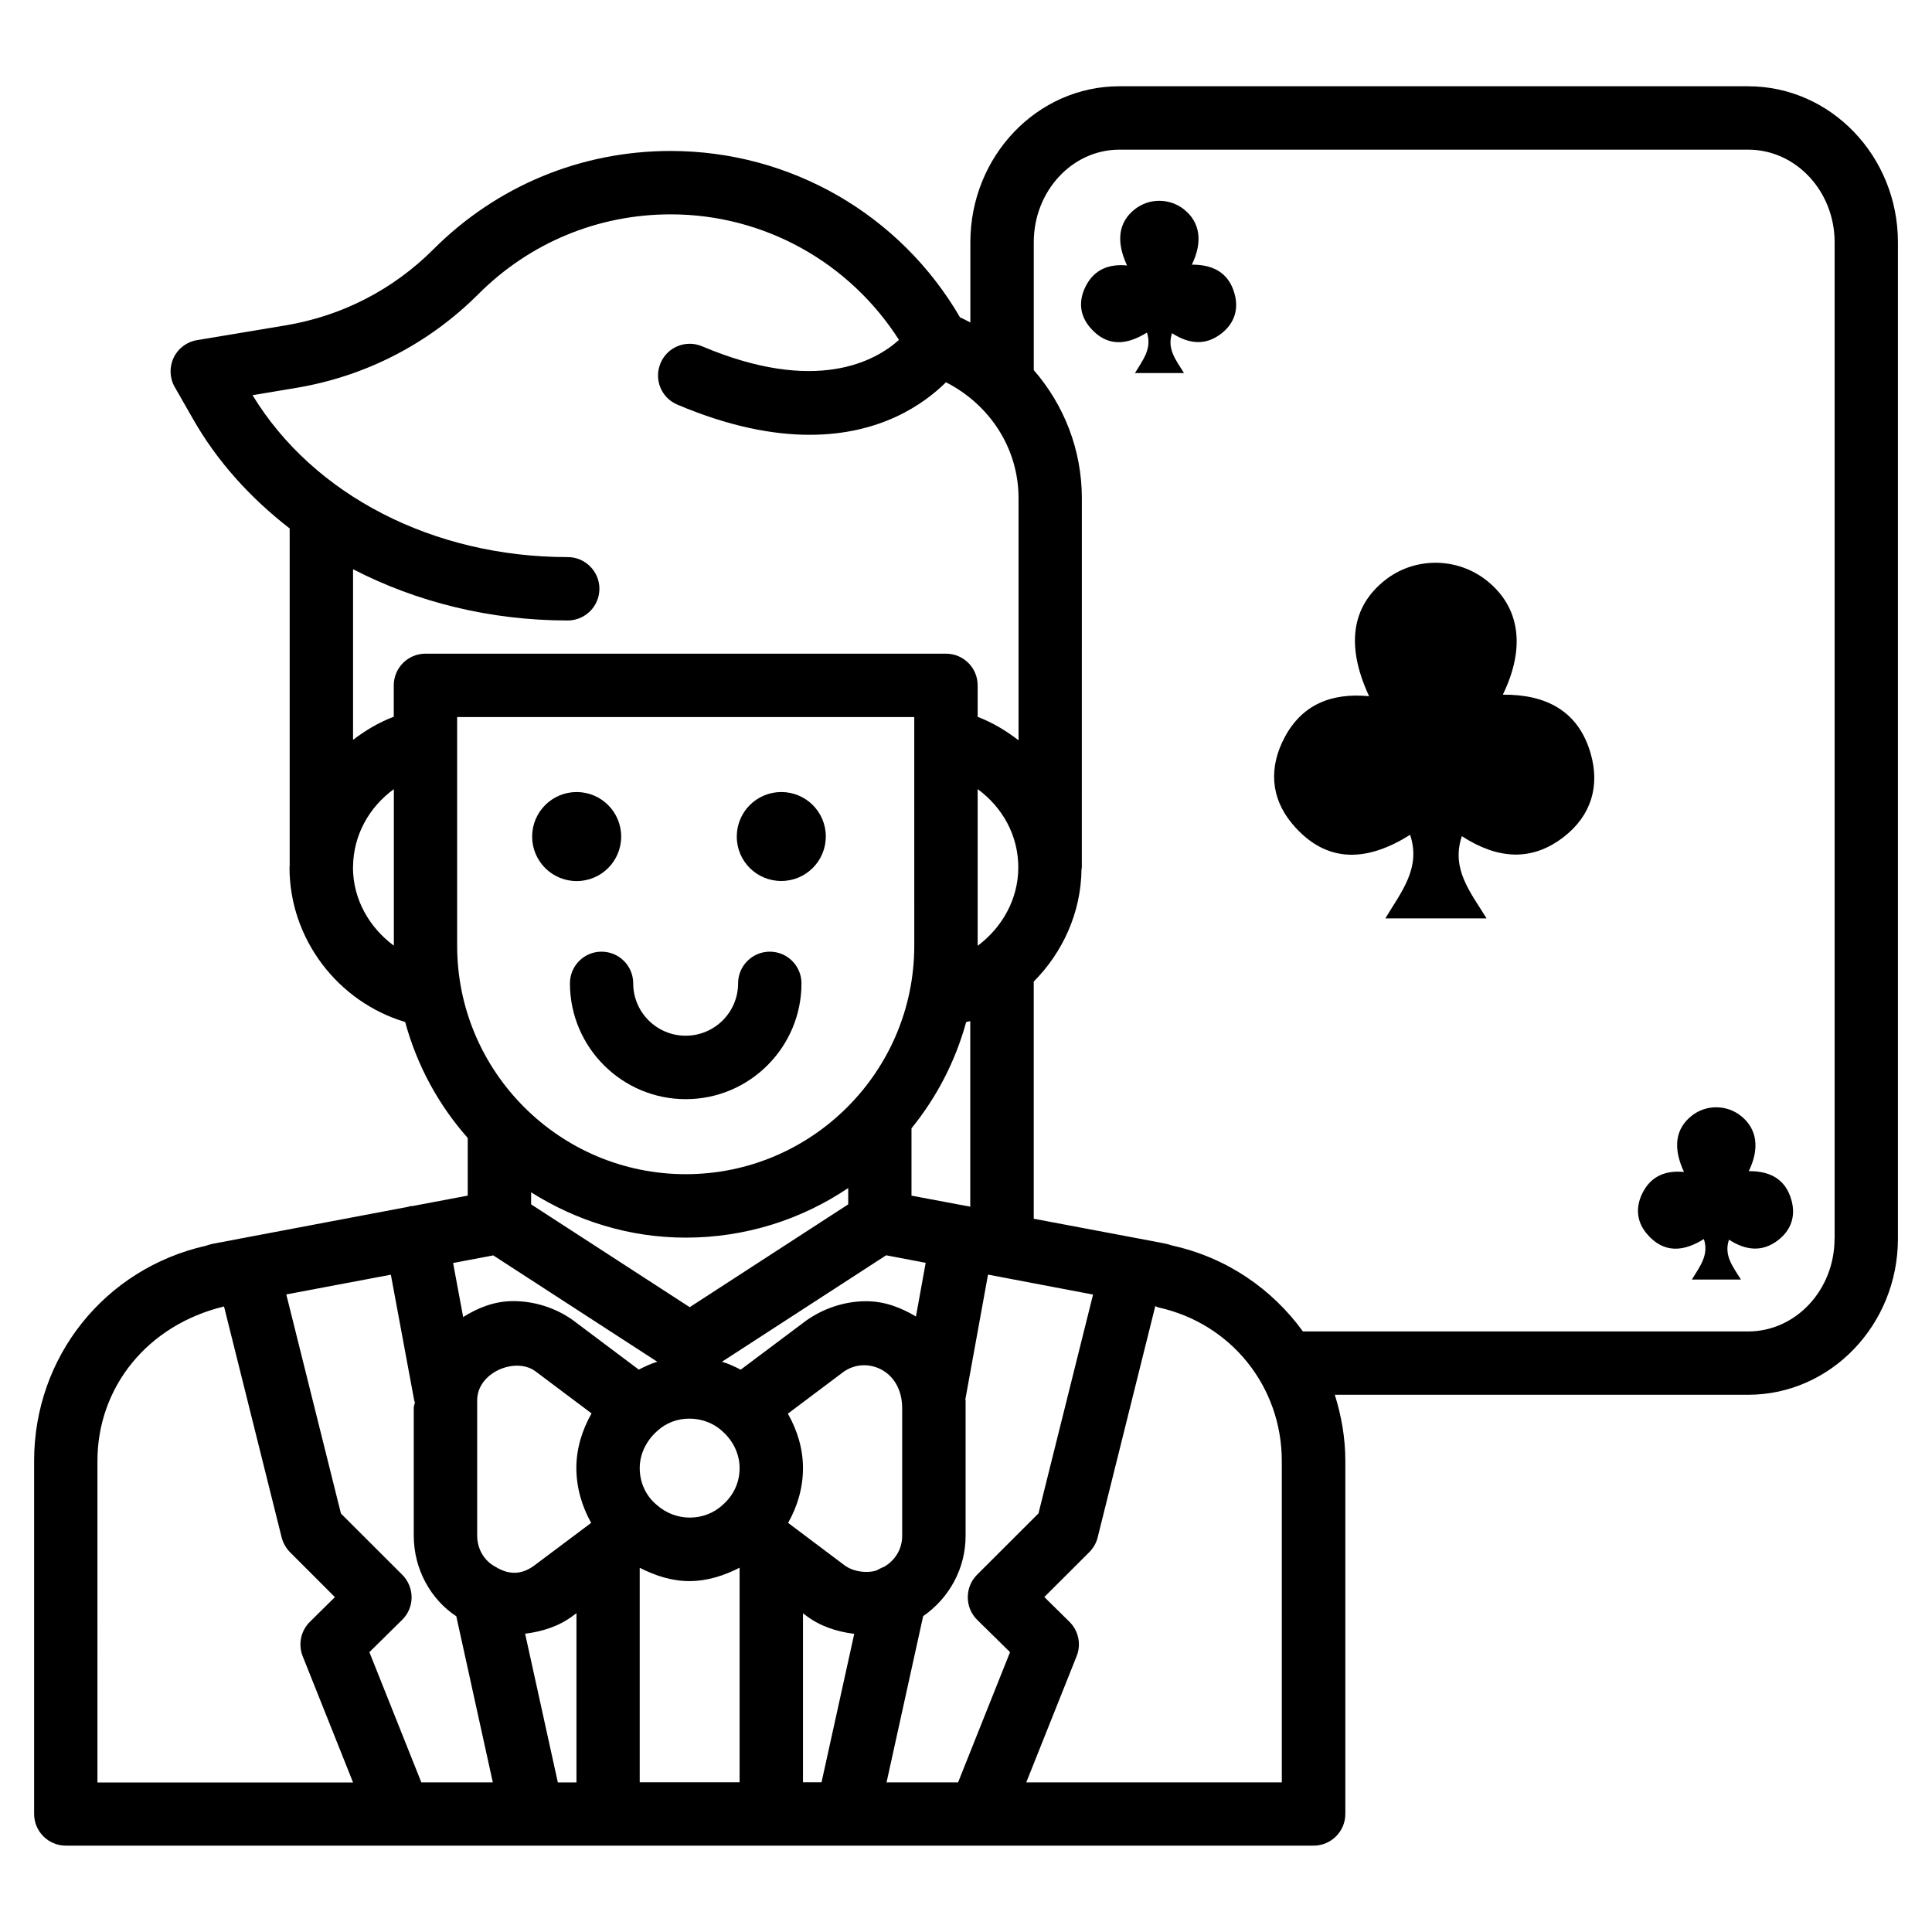 <?xml version="1.0" encoding="UTF-8"?>
<!-- Uploaded to: ICON Repo, www.svgrepo.com, Generator: ICON Repo Mixer Tools -->
<svg fill="#000000" width="800px" height="800px" version="1.1" viewBox="144 144 512 512" xmlns="http://www.w3.org/2000/svg">
 <g>
  <path d="m607.3 166.86h-166.68c-21.77 0-39.465 18.559-39.465 41.355v21.242c-0.922-0.441-1.785-0.965-2.731-1.344-15.871-27.289-44.965-44.105-76.703-44.105-23.723 0-46.016 9.238-62.809 26.008-10.707 10.727-24.266 17.719-39.254 20.215l-23.453 3.91c-2.688 0.441-5.016 2.184-6.191 4.66-1.176 2.477-1.07 5.394 0.293 7.766l4.914 8.586c6.422 11.254 15.219 20.887 25.547 28.887v89.383c0 0.168-0.043 0.316-0.043 0.461 0 19.02 12.867 35.645 30.648 40.957 3.148 11.566 8.859 22 16.582 30.73v15.281l-14.801 2.793c-0.148 0.02-0.273-0.043-0.418-0.02-0.168 0.02-0.273 0.148-0.441 0.168l-44.609 8.438c-0.062 0.02-0.105 0-0.148 0-0.02 0-0.043 0.02-0.062 0.043l-7.18 1.363c-0.441 0.082-1.09 0.293-1.742 0.504-26.809 6.066-45.512 29.453-45.512 56.992v93.582c0 4.641 3.758 8.398 8.398 8.398h330.69c4.641 0 8.398-3.777 8.398-8.398v-93.582c0-6.109-1.051-11.945-2.793-17.508h109.56c21.875 0 39.676-18.559 39.676-41.375v-264.05c0-22.797-17.801-41.336-39.672-41.336zm-204.34 406.41 8.711 8.566-13.77 34.512h-18.957l9.699-44.043c6.906-4.809 11.25-12.594 11.25-21.309v-35.855c0-0.105-0.062-0.211-0.062-0.316l6.004-33.043 27.836 5.289-14.465 58-16.27 16.246c-1.594 1.574-2.477 3.738-2.457 5.984-0.016 2.254 0.887 4.394 2.481 5.969zm-46.16 43.078v-44.797l0.797 0.586c3.672 2.812 8.164 4.281 12.785 4.848l-8.668 39.34h-4.914zm-64.969 0-8.668-39.402c4.641-0.566 9.109-2.035 12.723-4.785l0.883-0.652v44.859h-4.938zm-36.172 0-13.77-34.512 8.691-8.566c1.594-1.574 2.5-3.715 2.5-5.941 0-2.246-0.883-4.387-2.457-5.984l-16.27-16.246-14.484-58.062 27.711-5.227 6.215 33.461c0.02 0.105 0.125 0.148 0.148 0.25-0.02 0.566-0.293 1.008-0.293 1.594v33.84c0 8.965 4.535 16.941 11.273 21.371l9.676 44.02zm62.305-73.598c-2.812-2.352-4.43-5.879-4.43-9.676 0-3.672 1.68-7.242 4.66-9.867 2.352-2.141 5.289-3.254 8.48-3.254 3.273 0 6.34 1.156 8.648 3.234 0.043 0.043 0.062 0.062 0.105 0.105 2.898 2.539 4.578 6.109 4.578 9.781 0 3.801-1.617 7.328-4.68 9.91-4.559 4.109-12.113 4.488-17.363-0.234zm34.891 4.828c2.477-4.367 3.945-9.301 3.945-14.504 0-5.102-1.492-10.035-4.008-14.441l14.758-11.082c5.961-4.262 15.512-0.586 15.535 9.613v33.84c0 3.297-1.617 6.277-4.68 8.164-0.566 0.211-1.133 0.461-1.66 0.777-1.281 0.84-5.941 1.176-9.027-1.195zm33.879-54.688c-3.926-2.352-8.27-4.051-13.184-4.051-5.582 0-11.148 1.785-15.891 5.121l-17.359 13.016c-1.637-0.82-3.211-1.594-4.977-2.098l43.516-28.215 10.477 1.996zm16.355-98.242v-0.043-41.477c6.527 4.766 10.77 12.195 10.77 20.762-0.004 8.5-4.367 15.973-10.77 20.758zm-16.797-0.039c0 33.398-27.164 60.562-60.562 60.562-33.398 0-60.582-27.164-60.582-60.562v-60.586h121.14zm-101.54 65.367c11.902 7.496 25.883 12.008 40.977 12.008 15.934 0 30.73-4.848 43.055-13.141v4.324l-42.004 27.246-42.027-27.246zm15.91 87.602-14.926 11.188c-2.832 2.164-6.277 3.023-10.41 0.461-3-1.555-4.871-4.723-4.871-8.293v-35.832c0-7.41 10.078-11.523 15.344-7.766l14.969 11.23c-2.519 4.43-4.031 9.363-4.031 14.484 0.02 5.246 1.492 10.18 3.926 14.527zm12.867 11.902c4.094 2.078 8.461 3.527 13.141 3.527 4.809 0 9.258-1.469 13.328-3.547v56.867l-26.469-0.004zm87.371-95.727c-0.105-0.02-0.188-0.105-0.316-0.125-0.105-0.02-0.188 0.02-0.293 0l-14.738-2.769v-17.844c6.656-8.207 11.609-17.695 14.484-28.148 0.355-0.105 0.734-0.168 1.09-0.273v49.227zm-106.45-155.32c4.641 0 8.398-3.777 8.398-8.398 0-4.617-3.758-8.398-8.398-8.398-35.602 0-67.383-16.375-83.527-42.906l11.523-1.93c18.43-3.066 35.16-11.691 48.367-24.898 13.602-13.602 31.699-21.098 50.926-21.098 24.73 0 47.336 12.68 60.5 33.273-6.254 5.625-22 14.465-52.164 1.699-4.281-1.82-9.238 0.172-11.02 4.453-1.828 4.285 0.168 9.195 4.449 11 13.73 5.816 25.359 7.996 35.059 7.996 18.684 0 30.164-8.039 36.129-13.918 11.523 5.879 19.23 17.422 19.23 30.711v64.172c-3.273-2.539-6.863-4.703-10.832-6.215l-0.004-8.348c0-4.641-3.758-8.398-8.398-8.398h-137.94c-4.641 0-8.398 3.777-8.398 8.398v8.312c-3.945 1.488-7.516 3.629-10.789 6.129v-45.219c16.812 8.691 36.293 13.582 56.887 13.582zm-56.91 65.559c0-0.043 0.02-0.062 0.02-0.105v-0.25c0.082-8.398 4.344-15.809 10.812-20.508v41.48c-6.441-4.766-10.789-12.176-10.832-20.617zm37.18 102.7 43.473 28.191c-1.742 0.504-3.297 1.258-4.914 2.078l-17.59-13.203c-4.535-3.191-10.098-4.953-15.703-4.953-4.934 0-9.301 1.762-13.246 4.219l-2.664-14.316zm-104.9 54.473c0-19.48 13.184-36.023 33.547-40.934l15.262 61.172c0.379 1.469 1.133 2.832 2.203 3.926l11.922 11.922-6.633 6.551c-2.414 2.371-3.148 5.961-1.91 9.109l13.352 33.461h-67.742zm313.89 85.188h-67.742l13.352-33.461c1.258-3.129 0.504-6.719-1.91-9.109l-6.656-6.551 11.945-11.922c1.07-1.09 1.848-2.434 2.203-3.926l15.262-61.254c0.293 0.105 0.547 0.293 0.84 0.355 19.25 4.242 32.684 20.973 32.684 40.684l0.004 85.184zm146.46-144.07c0 13.562-10.266 24.562-22.883 24.562h-118c-8.145-11.211-20.133-19.566-34.617-22.754-0.859-0.293-1.68-0.504-2.164-0.586l-6.508-1.238-28.047-5.289v-62.852c7.684-7.727 12.531-18.262 12.66-29.766 0-0.168 0.082-0.293 0.082-0.461l0.008-97.871c0-12.848-4.746-24.75-12.742-33.945v-33.879c0-13.539 10.16-24.539 22.672-24.539h166.68c12.617 0 22.883 11 22.883 24.539v264.08z"/>
  <path d="m295.04 404.6c0 16.918 13.77 30.691 30.691 30.691 16.918 0 30.668-13.77 30.668-30.691 0-4.641-3.758-8.398-8.398-8.398s-8.398 3.777-8.398 8.398c0 7.66-6.234 13.875-13.898 13.875-7.66 0-13.898-6.215-13.898-13.875 0-4.641-3.758-8.398-8.398-8.398-4.633 0-8.367 3.758-8.367 8.398z"/>
  <path d="m308.62 365.7c0 6.516-5.281 11.797-11.797 11.797s-11.801-5.281-11.801-11.797 5.285-11.801 11.801-11.801 11.797 5.285 11.797 11.801"/>
  <path d="m351.05 377.47c6.508 0 11.797-5.269 11.797-11.797 0-6.527-5.293-11.777-11.797-11.777-6.508 0-11.797 5.269-11.797 11.797-0.004 6.531 5.266 11.777 11.797 11.777z"/>
  <path d="m542.26 328.1c6.109-12.531 4.535-23.238-4.242-30.23-7.894-6.277-19.188-6.32-27.039-0.062-8.836 7.012-10.328 17.422-4.156 30.691-10.117-0.965-17.844 2.309-22.418 10.98-4.156 7.852-3.715 15.953 2.035 22.82 9.277 11.062 20.301 9.824 31.258 2.938 2.938 8.836-2.352 15.113-6.57 22.148h26.828c-4.199-6.863-9.488-13.035-6.551-21.789 9.172 5.941 18.367 7.012 27.184 0.062 7.074-5.582 9.406-13.309 6.992-21.832-3.231-11.445-11.879-15.832-23.32-15.727z"/>
  <path d="m459.85 214.14c2.961-6.066 2.184-11.25-2.059-14.633-3.82-3.043-9.277-3.066-13.098-0.02-4.281 3.402-4.996 8.438-2.016 14.863-4.891-0.461-8.629 1.113-10.852 5.312-2.016 3.801-1.805 7.727 0.988 11.043 4.492 5.352 9.824 4.766 15.137 1.426 1.426 4.281-1.133 7.328-3.168 10.727h12.992c-2.035-3.316-4.598-6.32-3.168-10.559 4.449 2.875 8.902 3.402 13.16 0.02 3.422-2.707 4.555-6.445 3.379-10.559-1.559-5.543-5.754-7.664-11.297-7.621z"/>
  <path d="m607.44 454.37c2.961-6.066 2.184-11.25-2.059-14.633-3.82-3.043-9.277-3.066-13.098-0.02-4.281 3.402-4.996 8.438-2.016 14.863-4.891-0.461-8.629 1.113-10.852 5.312-2.016 3.801-1.805 7.727 0.988 11.043 4.492 5.352 9.824 4.766 15.137 1.426 1.426 4.281-1.133 7.328-3.168 10.727h12.992c-2.035-3.316-4.598-6.32-3.168-10.559 4.449 2.875 8.902 3.402 13.16 0.02 3.422-2.707 4.555-6.445 3.379-10.559-1.555-5.562-5.754-7.684-11.297-7.621z"/>
 </g>
</svg>